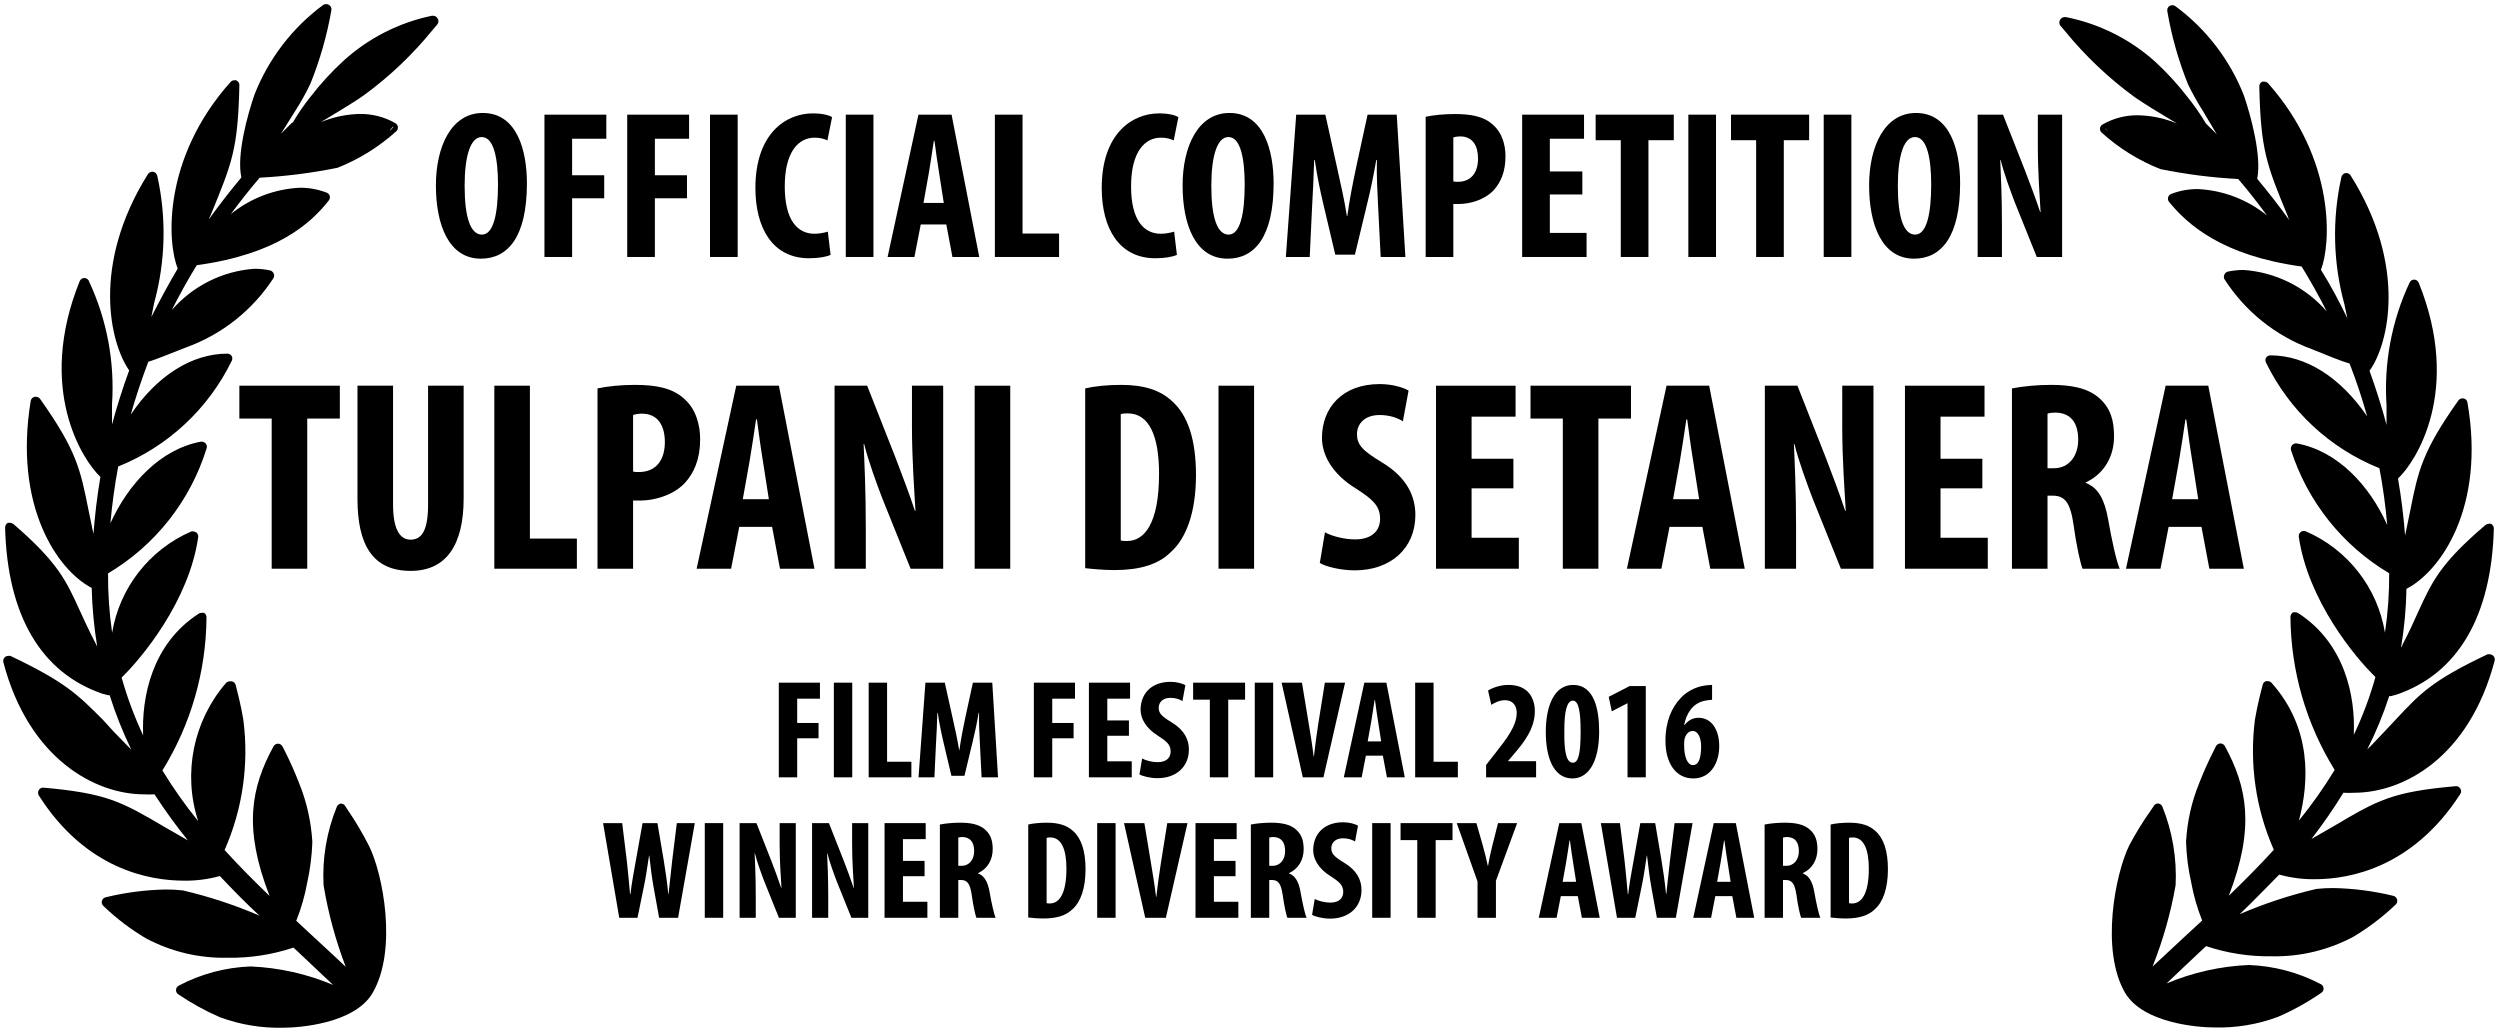 <?xml version="1.0" encoding="UTF-8" standalone="no"?><!DOCTYPE svg PUBLIC "-//W3C//DTD SVG 1.1//EN" "http://www.w3.org/Graphics/SVG/1.1/DTD/svg11.dtd"><svg width="100%" height="100%" viewBox="0 0 534 221" version="1.1" xmlns="http://www.w3.org/2000/svg" xmlns:xlink="http://www.w3.org/1999/xlink" xml:space="preserve" xmlns:serif="http://www.serif.com/" style="fill-rule:evenodd;clip-rule:evenodd;stroke-linejoin:round;stroke-miterlimit:2;"><rect id="le-ali-valate-official-competition-tulpan0-di-seta-nera-film-festival-2016-winner-diversity-award" x="0" y="0.03" width="533.579" height="220.346" style="fill:none;"/><g><path d="M78.786,180.611c-1.34,-2.63 -2.845,-5.173 -4.511,-7.612l-0.564,-0.874c-0.198,-0.305 -0.539,-0.488 -0.902,-0.479c-0.401,0.05 -0.739,0.324 -0.874,0.704c-2.163,5.306 -3.127,11.027 -2.82,16.747c0.99,5.951 2.577,11.79 4.737,17.423c-2.284,-2.171 -4.567,-4.285 -6.964,-6.484l-3.608,-3.355c1.048,-2.631 1.832,-5.363 2.34,-8.148c0.631,-2.856 0.998,-5.763 1.099,-8.683c-0.248,-4.308 -1.201,-8.545 -2.819,-12.546c-0.956,-2.47 -2.039,-4.889 -3.242,-7.246l-0.31,-0.592c-0.178,-0.369 -0.55,-0.609 -0.959,-0.62c-0.395,0.006 -0.761,0.22 -0.959,0.564c-4.764,8.74 -6.54,17.367 -0.845,31.971c-3.158,-3.045 -6.4,-6.287 -9.614,-9.812c3.854,-8.734 5.238,-18.359 4.003,-27.826c-0.535,-3.242 -1.24,-5.864 -1.635,-7.443c-0.104,-0.377 -0.406,-0.671 -0.789,-0.761l-0.451,0c-0.308,-0.011 -0.606,0.113 -0.818,0.339c-7.006,8.111 -9.267,19.326 -5.949,29.517c-2.785,-3.434 -5.339,-7.051 -7.64,-10.826c6.081,-9.828 9.34,-21.144 9.417,-32.703c0.016,-0.395 -0.192,-0.767 -0.536,-0.959c-0.178,-0.039 -0.358,-0.039 -0.536,0c-0.208,0 -0.414,0.057 -0.592,0.169c-9.98,6.457 -12.207,17.762 -11.869,25.994c-1.872,-3.981 -3.408,-8.111 -4.595,-12.348c4.313,-4.173 14.406,-16.352 16.351,-29.969c0.071,-0.386 -0.084,-0.778 -0.394,-1.015c-0.198,-0.144 -0.434,-0.223 -0.677,-0.226c-0.13,-0.028 -0.265,-0.028 -0.395,0c-8.942,3.871 -15.325,12.039 -16.915,21.652c-0.606,-4.2 -0.9,-8.441 -0.874,-12.686c10.084,-5.991 17.595,-15.52 21.06,-26.727c0.115,-0.364 0.028,-0.761 -0.226,-1.043c-0.208,-0.231 -0.504,-0.367 -0.817,-0.367l-0.198,0c-8.683,1.607 -15.534,9.078 -19.312,17.423c0.367,-4.172 0.931,-8.204 1.664,-12.122c10.594,-4.255 19.238,-12.295 24.245,-22.555c0.17,-0.327 0.17,-0.716 0,-1.043c-0.203,-0.301 -0.538,-0.49 -0.902,-0.507c-7.668,0 -15.111,4.764 -20.665,13.025c1.071,-3.778 2.312,-7.499 3.75,-11.277c1.804,-0.564 4.651,-1.748 7.414,-2.819l0.733,-0.282c7.646,-2.78 14.178,-7.979 18.607,-14.802c0.17,-0.315 0.17,-0.699 0,-1.014c-0.146,-0.322 -0.442,-0.553 -0.789,-0.621c-1.085,-0.225 -2.191,-0.338 -3.299,-0.338c-6.816,0.482 -13.171,3.659 -17.648,8.824c1.635,-3.27 3.411,-6.456 5.328,-9.585c17.17,-2.34 24.415,-8.994 28.193,-13.815c0.223,-0.265 0.304,-0.62 0.225,-0.958c-0.087,-0.344 -0.341,-0.62 -0.676,-0.733c-1.799,-0.691 -3.71,-1.046 -5.639,-1.043c-5.418,0.245 -10.617,2.221 -14.829,5.638c1.973,-2.65 4.003,-5.272 6.174,-7.781c5.58,-0.299 11.131,-1.004 16.606,-2.114c4.637,-1.836 8.906,-4.491 12.602,-7.838c0.228,-0.242 0.341,-0.572 0.31,-0.902c-0.054,-0.33 -0.248,-0.618 -0.536,-0.789c-2.289,-1.311 -4.888,-1.994 -7.527,-1.974c-2.622,0.048 -5.216,0.541 -7.669,1.466l-0.761,0.282l1.128,-0.648c2.819,-1.72 6.146,-3.694 8.035,-5.047c5.537,-4.032 10.524,-8.771 14.829,-14.096l0.959,-1.128c0.276,-0.378 0.276,-0.891 0,-1.269c-0.195,-0.327 -0.55,-0.53 -0.931,-0.535l-0.253,0c-7.057,1.46 -13.592,4.79 -18.918,9.642c-2.523,2.317 -4.84,4.846 -6.935,7.555c-1.432,1.782 -2.732,3.668 -3.891,5.639l-0.141,0c-0.31,0.31 -0.704,0.676 -1.127,1.127l-1.213,1.213l0.17,-0.282c1.015,-1.607 2.029,-3.214 2.96,-4.737c1.161,-1.81 2.207,-3.693 3.129,-5.638c2.047,-5.061 3.55,-10.324 4.483,-15.703c0.087,-0.446 -0.119,-0.897 -0.508,-1.128c-0.377,-0.24 -0.862,-0.24 -1.24,0c-6.583,4.869 -11.663,11.494 -14.66,19.115c-1.551,4.454 -3.863,12.996 -2.82,17.733c-2.481,2.988 -4.764,5.92 -6.907,8.909c0,-0.254 0.226,-0.508 0.31,-0.762c4.624,-11.277 5.864,-14.096 6.175,-27.854c0.008,-0.46 -0.277,-0.877 -0.705,-1.043c-0.13,-0.028 -0.265,-0.028 -0.395,0c-0.304,0 -0.592,0.135 -0.789,0.366c-14.604,16.352 -13.533,34.424 -11.277,39.837c-1.974,3.326 -3.835,6.822 -5.639,10.346c0.197,-1.043 0.423,-2.03 0.592,-2.96c2.439,-8.866 2.67,-18.198 0.677,-27.178c-0.091,-0.439 -0.434,-0.783 -0.874,-0.874l-0.198,0c-0.375,0.003 -0.724,0.195 -0.93,0.508c-12.123,19.368 -8.091,36.086 -4.003,41.922c-1.41,3.835 -2.622,7.697 -3.665,11.559l0,-4.313c0.606,-9.002 -1.072,-18.012 -4.878,-26.191c-0.124,-0.457 -0.541,-0.781 -1.015,-0.79c-0.445,-0.008 -0.851,0.263 -1.015,0.677c-9.275,23.005 0.621,38.229 4.427,41.81c-0.705,4.116 -1.184,8.232 -1.495,12.32l0,-0.226c-0.169,-0.676 -0.281,-1.325 -0.422,-2.001c-0.254,-1.184 -0.48,-2.256 -0.677,-3.271c-1.692,-8.457 -2.537,-12.545 -10.29,-23.484c-0.212,-0.299 -0.564,-0.471 -0.931,-0.451l-0.253,0c-0.421,0.104 -0.742,0.448 -0.818,0.874c-3.693,22.498 5.723,36.171 13.025,39.949c0.104,4.203 0.499,8.396 1.184,12.546l-0.31,-0.621c-1.466,-2.819 -2.481,-5.046 -3.411,-7.076c-2.904,-6.4 -4.68,-10.29 -14.181,-18.494c-0.203,-0.153 -0.451,-0.243 -0.705,-0.254c-0.158,-0.026 -0.322,-0.026 -0.479,0c-0.375,0.194 -0.607,0.592 -0.592,1.015c0.479,18.776 7.696,31.012 20.806,35.494l1.184,0.31l0.338,0c1.258,3.978 2.802,7.861 4.624,11.616l-0.818,-0.818c-2.199,-2.199 -3.89,-4.003 -5.328,-5.638c-5.188,-5.16 -7.753,-7.894 -19.679,-13.561c-0.149,-0.028 -0.301,-0.028 -0.451,0c-0.256,-0.003 -0.507,0.087 -0.705,0.254c-0.315,0.282 -0.445,0.719 -0.338,1.128c5.469,20.749 19.735,28.192 30.025,28.192c0.75,0.045 1.506,0.045 2.256,0c2.207,3.4 4.587,6.685 7.132,9.839l-4.905,-2.819c-9.247,-5.441 -12.377,-7.245 -26.022,-8.458c-0.381,0.006 -0.736,0.209 -0.93,0.536c-0.195,0.35 -0.195,0.778 0,1.128c10.064,15.844 23.682,18.212 31.012,18.212c2.591,0.04 5.173,-0.293 7.668,-0.987c2.819,2.989 5.639,5.864 8.458,8.458c-5.281,-2.272 -10.753,-4.076 -16.352,-5.385c-1.226,-0.138 -2.458,-0.205 -3.693,-0.197c-4.314,0.082 -8.607,0.64 -12.8,1.663c-0.397,0.091 -0.713,0.395 -0.817,0.79c-0.085,0.392 0.042,0.801 0.338,1.071c2.749,2.645 5.797,4.962 9.078,6.907c5.357,2.853 11.356,4.28 17.423,4.145c4.787,0.084 9.555,-0.652 14.097,-2.171l1.466,1.381l6.991,6.597c-5.59,-2.359 -11.559,-3.696 -17.62,-3.947c-5.334,0.192 -10.555,1.582 -15.281,4.06c-0.363,0.161 -0.611,0.508 -0.648,0.902c-0.039,0.392 0.147,0.776 0.479,0.987c2.794,1.895 5.757,3.527 8.853,4.877c4.389,1.63 9.05,2.397 13.73,2.256c2.988,0 14.998,-0.79 18.889,-7.358c5.413,-9.191 2.255,-25.543 -0.761,-31.548Zm4.482,-152.804c0.198,-0.226 0.451,-0.48 0.62,-0.705l0.141,0c-0.197,0.338 -0.535,0.564 -0.761,0.789l0,-0.084Z"/><path d="M453.945,212.102c3.919,6.569 15.901,7.358 18.889,7.358c4.68,0.147 9.343,-0.62 13.73,-2.255c3.245,-1.401 6.341,-3.121 9.247,-5.131c0.339,-0.209 0.536,-0.589 0.508,-0.987c-0.037,-0.395 -0.285,-0.741 -0.649,-0.902c-4.736,-2.475 -9.966,-3.862 -15.308,-4.06c-6.053,0.251 -12.013,1.588 -17.592,3.947c2.34,-2.255 4.764,-4.511 6.963,-6.597l1.494,-1.381c4.494,1.508 9.214,2.244 13.956,2.171c6.075,0.132 12.083,-1.294 17.451,-4.145c3.276,-1.951 6.324,-4.268 9.078,-6.907c0.302,-0.268 0.423,-0.685 0.31,-1.071c-0.104,-0.395 -0.42,-0.699 -0.817,-0.79c-4.193,-1.023 -8.486,-1.581 -12.8,-1.663c-1.224,-0.009 -2.447,0.059 -3.665,0.197c-5.599,1.308 -11.071,3.113 -16.352,5.385c2.82,-2.65 5.639,-5.638 8.458,-8.458c2.495,0.697 5.078,1.027 7.668,0.987c7.218,0 20.807,-2.368 31.012,-18.212c0.229,-0.342 0.229,-0.787 0,-1.128c-0.183,-0.327 -0.527,-0.533 -0.902,-0.536c-13.617,1.184 -16.746,2.989 -25.993,8.458l-4.906,2.819c2.45,-3.163 4.728,-6.459 6.823,-9.867c0.761,0.045 1.522,0.045 2.283,0c10.403,0 24.528,-7.358 30.025,-28.193c0.116,-0.414 -0.028,-0.86 -0.366,-1.128c-0.189,-0.16 -0.429,-0.25 -0.677,-0.253c-0.158,-0.028 -0.321,-0.028 -0.479,0c-11.925,5.638 -14.463,8.458 -19.509,13.842c-1.466,1.551 -3.13,3.355 -5.329,5.639l-0.845,0.817c1.852,-3.659 3.417,-7.459 4.68,-11.361l0.338,0l1.184,-0.31c13.138,-4.455 20.327,-16.719 20.834,-35.495c0.003,-0.428 -0.237,-0.823 -0.62,-1.015c-0.149,-0.025 -0.302,-0.025 -0.451,0c-0.254,0.011 -0.502,0.102 -0.705,0.254c-9.642,8.204 -11.418,12.095 -14.35,18.494c-0.902,2.03 -1.945,4.314 -3.383,7.077c0,0.225 -0.226,0.423 -0.31,0.62c0.688,-4.147 1.074,-8.342 1.156,-12.546c7.33,-3.778 16.915,-17.451 13.025,-39.808c-0.062,-0.434 -0.389,-0.784 -0.818,-0.874l-0.225,0c-0.356,0 -0.691,0.167 -0.903,0.451c-7.752,10.939 -8.598,15.14 -10.262,23.485c-0.225,1.015 -0.451,2.086 -0.676,3.27l-0.423,2.002l0,0.225c-0.31,-4.088 -0.818,-8.204 -1.523,-12.32c3.835,-3.58 13.702,-18.804 4.427,-41.81c-0.161,-0.403 -0.553,-0.673 -0.987,-0.676c-0.434,0.003 -0.826,0.273 -0.987,0.676c-3.814,8.176 -5.503,17.187 -4.905,26.191l0,4.173c-1.015,-3.862 -2.256,-7.725 -3.637,-11.559c4.088,-5.639 8.119,-22.385 -4.032,-41.725c-0.194,-0.313 -0.535,-0.505 -0.902,-0.508l-0.225,0c-0.429,0.102 -0.759,0.443 -0.846,0.874c-2.005,8.977 -1.782,18.309 0.648,27.178c0.198,0.93 0.395,1.917 0.62,2.96c-1.691,-3.524 -3.552,-7.02 -5.638,-10.346c2.143,-5.413 3.214,-23.485 -11.277,-39.837c-0.209,-0.231 -0.505,-0.366 -0.818,-0.366l-0.394,0c-0.423,0.166 -0.697,0.589 -0.677,1.043c0.31,13.617 1.522,16.634 6.146,27.854c0,0.254 0.226,0.508 0.31,0.761c-2.143,-2.988 -4.426,-5.92 -6.907,-8.908c0.987,-4.737 -1.297,-13.279 -2.819,-17.734c-2.978,-7.623 -8.049,-14.251 -14.632,-19.114c-0.192,-0.152 -0.432,-0.231 -0.677,-0.226c-0.197,-0.011 -0.395,0.04 -0.564,0.141c-0.389,0.231 -0.595,0.682 -0.507,1.128c0.913,5.379 2.407,10.645 4.454,15.703c0.945,1.937 1.999,3.82 3.158,5.639l2.819,4.736l0.197,0.282l-1.212,-1.212l-1.156,-1.128c-1.17,-1.971 -2.478,-3.854 -3.919,-5.638c-2.083,-2.71 -4.395,-5.239 -6.907,-7.556c-5.393,-4.849 -11.999,-8.151 -19.114,-9.557l-0.254,0c-0.381,0.011 -0.73,0.211 -0.931,0.535c-0.267,0.381 -0.267,0.888 0,1.269l0.959,1.128c4.322,5.311 9.304,10.05 14.829,14.096c1.917,1.353 5.16,3.327 8.035,5.046l1.128,0.649l-0.761,-0.282c-2.453,-0.93 -5.047,-1.427 -7.669,-1.466c-2.63,-0.02 -5.218,0.662 -7.499,1.973c-0.335,0.189 -0.541,0.547 -0.541,0.931c0,0.287 0.113,0.561 0.316,0.761c3.693,3.352 7.961,6.008 12.602,7.838c5.475,1.11 11.026,1.818 16.605,2.114c2.171,2.509 4.201,5.131 6.146,7.781c-4.212,-3.417 -9.411,-5.393 -14.829,-5.638c-1.929,0 -3.84,0.352 -5.639,1.043c-0.321,0.127 -0.564,0.397 -0.648,0.733c-0.088,0.332 -0.014,0.688 0.197,0.958c3.947,4.821 11.277,11.475 28.334,13.815c1.917,3.129 3.693,6.315 5.356,9.585c-4.508,-5.19 -10.902,-8.379 -17.761,-8.852c-1.108,-0.003 -2.213,0.11 -3.299,0.338c-0.352,0.059 -0.648,0.293 -0.789,0.62c-0.169,0.316 -0.169,0.699 0,1.015c4.398,6.865 10.925,12.106 18.579,14.914l0.705,0.282c2.819,1.128 5.638,2.312 7.443,2.819c1.438,3.694 2.678,7.415 3.749,11.277c-5.638,-8.26 -12.996,-13.025 -20.693,-13.025c-0.364,0.017 -0.699,0.206 -0.902,0.508c-0.181,0.324 -0.181,0.719 0,1.043c4.99,10.262 13.628,18.305 24.217,22.554c0.764,4.009 1.32,8.055 1.664,12.123c-3.778,-8.458 -10.601,-15.816 -19.312,-17.423l-0.198,0c-0.304,0 -0.592,0.135 -0.789,0.366c-0.251,0.285 -0.347,0.674 -0.254,1.044c3.544,11.04 11.009,20.408 20.976,26.331c0.028,4.246 -0.274,8.489 -0.903,12.687c-1.587,-9.616 -7.97,-17.787 -16.915,-21.652c-0.127,-0.051 -0.265,-0.076 -0.403,-0.076c-0.604,0 -1.1,0.496 -1.1,1.1c0,0.045 0.003,0.087 0.009,0.132c1.973,13.617 12.038,25.796 16.379,29.969c-1.184,4.24 -2.731,8.373 -4.623,12.348c0.366,-8.232 -1.889,-19.537 -11.869,-25.993c-0.167,-0.11 -0.364,-0.17 -0.564,-0.17c-0.175,-0.042 -0.361,-0.042 -0.536,0c-0.344,0.198 -0.558,0.564 -0.564,0.959c0.085,11.562 3.355,22.878 9.445,32.704c-2.301,3.775 -4.855,7.392 -7.64,10.826c2.199,-8.205 2.819,-19.735 -5.864,-29.462c-0.215,-0.22 -0.511,-0.341 -0.818,-0.338l-0.254,0c-0.392,0.07 -0.704,0.372 -0.789,0.761c-0.423,1.579 -1.1,4.201 -1.663,7.443c-1.216,9.47 0.177,19.092 4.031,27.826c-3.214,3.524 -6.456,6.766 -9.614,9.811c5.639,-14.604 3.891,-23.231 -0.845,-31.97c-0.198,-0.344 -0.564,-0.559 -0.959,-0.564c-0.403,0.028 -0.767,0.262 -0.958,0.62l-0.282,0.592c-1.215,2.357 -2.307,4.776 -3.271,7.246c-1.632,3.994 -2.585,8.235 -2.819,12.545c0.087,2.924 0.454,5.831 1.1,8.684c0.507,2.785 1.291,5.517 2.34,8.147l-3.637,3.355l-6.964,6.485c2.239,-5.614 3.891,-11.444 4.934,-17.395c0.279,-5.721 -0.682,-11.432 -2.819,-16.747c-0.144,-0.383 -0.494,-0.657 -0.903,-0.705c-0.363,-0.008 -0.704,0.175 -0.902,0.48l-0.592,0.874c-1.734,2.441 -3.304,4.995 -4.708,7.64c-2.932,6.005 -6.202,22.357 -0.846,31.491Zm-4.398,-184.859l0.649,0.705c-0.141,-0.282 -0.451,-0.508 -0.649,-0.705Z"/></g><g transform="matrix(1,0,0,1,-58.293,-13.948)"><g transform="matrix(30,0,0,30,222.903,179.985)"><path d="M0.058,0l0.131,0l0,-0.278l0.152,0l0,-0.109l-0.152,0l0,-0.173l0.162,0l0,-0.114l-0.293,0l0,0.674Z" style="fill-rule:nonzero;"/></g><g transform="matrix(30,0,0,30,234.663,179.985)"><rect x="0.058" y="-0.674" width="0.131" height="0.674" style="fill-rule:nonzero;"/></g><g transform="matrix(30,0,0,30,242.103,179.985)"><path d="M0.058,0l0.304,0l0,-0.111l-0.173,0l0,-0.563l-0.131,0l0,0.674Z" style="fill-rule:nonzero;"/></g><g transform="matrix(30,0,0,30,253.503,179.985)"><path d="M0.482,0l0.117,0l-0.041,-0.674l-0.138,0l-0.053,0.244c-0.018,0.085 -0.033,0.161 -0.043,0.236l-0.002,0c-0.012,-0.076 -0.029,-0.151 -0.048,-0.236l-0.054,-0.244l-0.138,0l-0.049,0.674l0.113,0l0.011,-0.234c0.004,-0.067 0.008,-0.152 0.01,-0.225l0.003,0c0.01,0.073 0.028,0.157 0.041,0.211l0.056,0.237l0.093,0l0.058,-0.241c0.013,-0.052 0.031,-0.135 0.043,-0.207l0.003,0c-0.002,0.072 0.003,0.159 0.006,0.223l0.012,0.236Z" style="fill-rule:nonzero;"/></g><g transform="matrix(30,0,0,30,277.383,179.985)"><path d="M0.058,0l0.131,0l0,-0.278l0.152,0l0,-0.109l-0.152,0l0,-0.173l0.162,0l0,-0.114l-0.293,0l0,0.674Z" style="fill-rule:nonzero;"/></g><g transform="matrix(30,0,0,30,289.143,179.985)"><path d="M0.343,-0.405l-0.154,0l0,-0.155l0.162,0l0,-0.114l-0.293,0l0,0.674l0.305,0l0,-0.114l-0.174,0l0,-0.182l0.154,0l0,-0.109Z" style="fill-rule:nonzero;"/></g><g transform="matrix(30,0,0,30,300.963,179.985)"><path d="M0.024,-0.021c0.022,0.013 0.075,0.027 0.129,0.027c0.132,0 0.223,-0.081 0.223,-0.204c0,-0.071 -0.033,-0.139 -0.122,-0.193c-0.073,-0.044 -0.093,-0.065 -0.093,-0.105c0,-0.036 0.027,-0.07 0.083,-0.07c0.038,0 0.067,0.011 0.086,0.023l0.021,-0.113c-0.02,-0.012 -0.062,-0.024 -0.106,-0.024c-0.141,0 -0.213,0.09 -0.213,0.198c0,0.061 0.035,0.132 0.127,0.188c0.057,0.037 0.087,0.061 0.087,0.11c0,0.044 -0.03,0.076 -0.092,0.076c-0.038,0 -0.084,-0.011 -0.111,-0.026l-0.019,0.113Z" style="fill-rule:nonzero;"/></g><g transform="matrix(30,0,0,30,312.783,179.985)"><path d="M0.131,0l0.131,0l0,-0.553l0.12,0l0,-0.121l-0.37,0l0,0.121l0.119,0l0,0.553Z" style="fill-rule:nonzero;"/></g><g transform="matrix(30,0,0,30,324.573,179.985)"><rect x="0.058" y="-0.674" width="0.131" height="0.674" style="fill-rule:nonzero;"/></g><g transform="matrix(30,0,0,30,332.013,179.985)"><path d="M0.299,0l0.154,-0.674l-0.144,0l-0.046,0.288c-0.012,0.076 -0.023,0.157 -0.032,0.237l-0.002,0c-0.009,-0.079 -0.023,-0.162 -0.035,-0.234l-0.048,-0.291l-0.145,0l0.151,0.674l0.147,0Z" style="fill-rule:nonzero;"/></g><g transform="matrix(30,0,0,30,345.093,179.985)"><path d="M0.286,-0.154l0.029,0.154l0.127,0l-0.131,-0.674l-0.157,0l-0.146,0.674l0.127,0l0.03,-0.154l0.121,0Zm-0.108,-0.102l0.025,-0.14c0.007,-0.039 0.017,-0.109 0.024,-0.154l0.003,0c0.006,0.045 0.015,0.112 0.022,0.153l0.022,0.141l-0.096,0Z" style="fill-rule:nonzero;"/></g><g transform="matrix(30,0,0,30,358.833,179.985)"><path d="M0.058,0l0.304,0l0,-0.111l-0.173,0l0,-0.563l-0.131,0l0,0.674Z" style="fill-rule:nonzero;"/></g><g transform="matrix(30,0,0,30,375.003,179.985)"><path d="M0.38,0l0,-0.115l-0.199,0l0,-0.002l0.039,-0.046c0.075,-0.087 0.151,-0.185 0.151,-0.307c0,-0.093 -0.046,-0.188 -0.188,-0.188c-0.059,0 -0.115,0.021 -0.145,0.04l0.023,0.102c0.024,-0.015 0.057,-0.033 0.098,-0.033c0.054,0 0.083,0.037 0.083,0.089c0,0.093 -0.069,0.182 -0.153,0.289l-0.065,0.083l0,0.088l0.356,0Z" style="fill-rule:nonzero;"/></g><g transform="matrix(30,0,0,30,387.783,179.985)"><path d="M0.218,-0.658c-0.135,0 -0.195,0.149 -0.195,0.336c0,0.167 0.048,0.33 0.19,0.33c0.105,0 0.19,-0.103 0.19,-0.336c0,-0.155 -0.035,-0.33 -0.185,-0.33Zm-0.002,0.112c0.042,0 0.055,0.082 0.055,0.221c0,0.149 -0.014,0.221 -0.055,0.221c-0.044,0 -0.063,-0.069 -0.061,-0.221c-0.001,-0.151 0.02,-0.221 0.061,-0.221Z" style="fill-rule:nonzero;"/></g><g transform="matrix(30,0,0,30,400.563,179.985)"><path d="M0.179,0l0.13,0l0,-0.65l-0.115,0l-0.149,0.077l0.022,0.103l0.11,-0.057l0.002,0l0,0.527Z" style="fill-rule:nonzero;"/></g><g transform="matrix(30,0,0,30,413.343,179.985)"><path d="M0.355,-0.658c-0.014,0.001 -0.035,0.001 -0.066,0.007c-0.054,0.01 -0.117,0.041 -0.159,0.088c-0.06,0.064 -0.107,0.161 -0.107,0.303c0,0.161 0.075,0.268 0.198,0.268c0.127,0 0.185,-0.116 0.185,-0.23c0,-0.123 -0.059,-0.202 -0.147,-0.202c-0.043,0 -0.077,0.021 -0.1,0.052l-0.003,0c0.016,-0.082 0.059,-0.154 0.145,-0.173c0.02,-0.004 0.038,-0.006 0.054,-0.007l0,-0.106Zm-0.136,0.571c-0.039,0 -0.063,-0.057 -0.063,-0.142c0,-0.03 0.003,-0.05 0.007,-0.057c0.012,-0.03 0.032,-0.044 0.053,-0.044c0.042,0 0.06,0.052 0.061,0.107c0,0.078 -0.014,0.136 -0.058,0.136Z" style="fill-rule:nonzero;"/></g><g transform="matrix(30,0,0,30,186.723,209.985)"><path d="M0.258,0l0.045,-0.22c0.014,-0.066 0.025,-0.141 0.037,-0.222l0.002,0c0.009,0.082 0.019,0.159 0.03,0.221l0.04,0.221l0.135,0l0.119,-0.674l-0.128,0l-0.033,0.267c-0.009,0.078 -0.017,0.15 -0.026,0.238l-0.002,0c-0.008,-0.088 -0.02,-0.163 -0.032,-0.239l-0.045,-0.266l-0.106,0l-0.048,0.268c-0.014,0.081 -0.029,0.154 -0.038,0.237l-0.003,0c-0.008,-0.082 -0.014,-0.159 -0.023,-0.236l-0.033,-0.269l-0.136,0l0.115,0.674l0.13,0Z" style="fill-rule:nonzero;"/></g><g transform="matrix(30,0,0,30,207.093,209.985)"><rect x="0.058" y="-0.674" width="0.131" height="0.674" style="fill-rule:nonzero;"/></g><g transform="matrix(30,0,0,30,214.533,209.985)"><path d="M0.173,0l0,-0.152c0,-0.135 -0.005,-0.239 -0.008,-0.307l0.002,0c0.015,0.061 0.046,0.146 0.068,0.203l0.103,0.256l0.12,0l0,-0.674l-0.115,0l0,0.149c0,0.124 0.009,0.241 0.013,0.312l-0.002,0c-0.019,-0.058 -0.052,-0.145 -0.072,-0.197l-0.104,-0.264l-0.12,0l0,0.674l0.115,0Z" style="fill-rule:nonzero;"/></g><g transform="matrix(30,0,0,30,230.013,209.985)"><path d="M0.173,0l0,-0.152c0,-0.135 -0.005,-0.239 -0.008,-0.307l0.002,0c0.015,0.061 0.046,0.146 0.068,0.203l0.103,0.256l0.12,0l0,-0.674l-0.115,0l0,0.149c0,0.124 0.009,0.241 0.013,0.312l-0.002,0c-0.019,-0.058 -0.052,-0.145 -0.072,-0.197l-0.104,-0.264l-0.12,0l0,0.674l0.115,0Z" style="fill-rule:nonzero;"/></g><g transform="matrix(30,0,0,30,245.493,209.985)"><path d="M0.343,-0.405l-0.154,0l0,-0.155l0.162,0l0,-0.114l-0.293,0l0,0.674l0.305,0l0,-0.114l-0.174,0l0,-0.182l0.154,0l0,-0.109Z" style="fill-rule:nonzero;"/></g><g transform="matrix(30,0,0,30,257.313,209.985)"><path d="M0.058,0l0.131,0l0,-0.269l0.019,0c0.044,0 0.065,0.024 0.077,0.108c0.01,0.074 0.025,0.142 0.033,0.161l0.137,0c-0.012,-0.025 -0.03,-0.108 -0.043,-0.183c-0.013,-0.072 -0.036,-0.115 -0.082,-0.133l0,-0.002c0.069,-0.032 0.104,-0.097 0.104,-0.169c0,-0.058 -0.012,-0.103 -0.053,-0.14c-0.044,-0.04 -0.108,-0.05 -0.18,-0.05c-0.05,0 -0.102,0.005 -0.143,0.013l0,0.664Zm0.131,-0.571c0.007,-0.003 0.02,-0.004 0.031,-0.004c0.059,0.002 0.082,0.043 0.082,0.1c0,0.059 -0.033,0.105 -0.09,0.105l-0.023,0l0,-0.201Z" style="fill-rule:nonzero;"/></g><g transform="matrix(30,0,0,30,276.183,209.985)"><path d="M0.058,-0.002c0.026,0.003 0.067,0.007 0.108,0.007c0.094,0 0.161,-0.021 0.206,-0.065c0.059,-0.052 0.094,-0.149 0.094,-0.285c0,-0.131 -0.03,-0.22 -0.088,-0.272c-0.043,-0.04 -0.102,-0.06 -0.187,-0.06c-0.052,0 -0.1,0.005 -0.133,0.013l0,0.662Zm0.131,-0.567c0.008,-0.003 0.017,-0.003 0.026,-0.003c0.079,0 0.115,0.084 0.115,0.222c0,0.186 -0.055,0.248 -0.118,0.248c-0.007,0 -0.017,0 -0.023,-0.002l0,-0.465Z" style="fill-rule:nonzero;"/></g><g transform="matrix(30,0,0,30,290.913,209.985)"><rect x="0.058" y="-0.674" width="0.131" height="0.674" style="fill-rule:nonzero;"/></g><g transform="matrix(30,0,0,30,298.353,209.985)"><path d="M0.299,0l0.154,-0.674l-0.144,0l-0.046,0.288c-0.012,0.076 -0.023,0.157 -0.032,0.237l-0.002,0c-0.009,-0.079 -0.023,-0.162 -0.035,-0.234l-0.048,-0.291l-0.145,0l0.151,0.674l0.147,0Z" style="fill-rule:nonzero;"/></g><g transform="matrix(30,0,0,30,311.913,209.985)"><path d="M0.343,-0.405l-0.154,0l0,-0.155l0.162,0l0,-0.114l-0.293,0l0,0.674l0.305,0l0,-0.114l-0.174,0l0,-0.182l0.154,0l0,-0.109Z" style="fill-rule:nonzero;"/></g><g transform="matrix(30,0,0,30,323.733,209.985)"><path d="M0.058,0l0.131,0l0,-0.269l0.019,0c0.044,0 0.065,0.024 0.077,0.108c0.01,0.074 0.025,0.142 0.033,0.161l0.137,0c-0.012,-0.025 -0.03,-0.108 -0.043,-0.183c-0.013,-0.072 -0.036,-0.115 -0.082,-0.133l0,-0.002c0.069,-0.032 0.104,-0.097 0.104,-0.169c0,-0.058 -0.012,-0.103 -0.053,-0.14c-0.044,-0.04 -0.108,-0.05 -0.18,-0.05c-0.05,0 -0.102,0.005 -0.143,0.013l0,0.664Zm0.131,-0.571c0.007,-0.003 0.02,-0.004 0.031,-0.004c0.059,0.002 0.082,0.043 0.082,0.1c0,0.059 -0.033,0.105 -0.09,0.105l-0.023,0l0,-0.201Z" style="fill-rule:nonzero;"/></g><g transform="matrix(30,0,0,30,337.833,209.985)"><path d="M0.024,-0.021c0.022,0.013 0.075,0.027 0.129,0.027c0.132,0 0.223,-0.081 0.223,-0.204c0,-0.071 -0.033,-0.139 -0.122,-0.193c-0.073,-0.044 -0.093,-0.065 -0.093,-0.105c0,-0.036 0.027,-0.07 0.083,-0.07c0.038,0 0.067,0.011 0.086,0.023l0.021,-0.113c-0.02,-0.012 -0.062,-0.024 -0.106,-0.024c-0.141,0 -0.213,0.09 -0.213,0.198c0,0.061 0.035,0.132 0.127,0.188c0.057,0.037 0.087,0.061 0.087,0.11c0,0.044 -0.03,0.076 -0.092,0.076c-0.038,0 -0.084,-0.011 -0.111,-0.026l-0.019,0.113Z" style="fill-rule:nonzero;"/></g><g transform="matrix(30,0,0,30,349.653,209.985)"><rect x="0.058" y="-0.674" width="0.131" height="0.674" style="fill-rule:nonzero;"/></g><g transform="matrix(30,0,0,30,357.093,209.985)"><path d="M0.131,0l0.131,0l0,-0.553l0.12,0l0,-0.121l-0.37,0l0,0.121l0.119,0l0,0.553Z" style="fill-rule:nonzero;"/></g><g transform="matrix(30,0,0,30,369.903,209.985)"><path d="M0.264,0l0,-0.263l0.151,-0.411l-0.136,0l-0.04,0.158c-0.012,0.048 -0.023,0.097 -0.031,0.146l-0.002,0c-0.01,-0.05 -0.023,-0.1 -0.035,-0.143l-0.046,-0.161l-0.14,0l0.148,0.416l0,0.258l0.131,0Z" style="fill-rule:nonzero;"/></g><g transform="matrix(30,0,0,30,386.733,209.985)"><path d="M0.286,-0.154l0.029,0.154l0.127,0l-0.131,-0.674l-0.157,0l-0.146,0.674l0.127,0l0.03,-0.154l0.121,0Zm-0.108,-0.102l0.025,-0.14c0.007,-0.039 0.017,-0.109 0.024,-0.154l0.003,0c0.006,0.045 0.015,0.112 0.022,0.153l0.022,0.141l-0.096,0Z" style="fill-rule:nonzero;"/></g><g transform="matrix(30,0,0,30,399.843,209.985)"><path d="M0.258,0l0.045,-0.22c0.014,-0.066 0.025,-0.141 0.037,-0.222l0.002,0c0.009,0.082 0.019,0.159 0.03,0.221l0.04,0.221l0.135,0l0.119,-0.674l-0.128,0l-0.033,0.267c-0.009,0.078 -0.017,0.15 -0.026,0.238l-0.002,0c-0.008,-0.088 -0.02,-0.163 -0.032,-0.239l-0.045,-0.266l-0.106,0l-0.048,0.268c-0.014,0.081 -0.029,0.154 -0.038,0.237l-0.003,0c-0.008,-0.082 -0.014,-0.159 -0.023,-0.236l-0.033,-0.269l-0.136,0l0.115,0.674l0.13,0Z" style="fill-rule:nonzero;"/></g><g transform="matrix(30,0,0,30,419.733,209.985)"><path d="M0.286,-0.154l0.029,0.154l0.127,0l-0.131,-0.674l-0.157,0l-0.146,0.674l0.127,0l0.03,-0.154l0.121,0Zm-0.108,-0.102l0.025,-0.14c0.007,-0.039 0.017,-0.109 0.024,-0.154l0.003,0c0.006,0.045 0.015,0.112 0.022,0.153l0.022,0.141l-0.096,0Z" style="fill-rule:nonzero;"/></g><g transform="matrix(30,0,0,30,433.473,209.985)"><path d="M0.058,0l0.131,0l0,-0.269l0.019,0c0.044,0 0.065,0.024 0.077,0.108c0.01,0.074 0.025,0.142 0.033,0.161l0.137,0c-0.012,-0.025 -0.03,-0.108 -0.043,-0.183c-0.013,-0.072 -0.036,-0.115 -0.082,-0.133l0,-0.002c0.069,-0.032 0.104,-0.097 0.104,-0.169c0,-0.058 -0.012,-0.103 -0.053,-0.14c-0.044,-0.04 -0.108,-0.05 -0.18,-0.05c-0.05,0 -0.102,0.005 -0.143,0.013l0,0.664Zm0.131,-0.571c0.007,-0.003 0.02,-0.004 0.031,-0.004c0.059,0.002 0.082,0.043 0.082,0.1c0,0.059 -0.033,0.105 -0.09,0.105l-0.023,0l0,-0.201Z" style="fill-rule:nonzero;"/></g><g transform="matrix(30,0,0,30,447.573,209.985)"><path d="M0.058,-0.002c0.026,0.003 0.067,0.007 0.108,0.007c0.094,0 0.161,-0.021 0.206,-0.065c0.059,-0.052 0.094,-0.149 0.094,-0.285c0,-0.131 -0.03,-0.22 -0.088,-0.272c-0.043,-0.04 -0.102,-0.06 -0.187,-0.06c-0.052,0 -0.1,0.005 -0.133,0.013l0,0.662Zm0.131,-0.567c0.008,-0.003 0.017,-0.003 0.026,-0.003c0.079,0 0.115,0.084 0.115,0.222c0,0.186 -0.055,0.248 -0.118,0.248c-0.007,0 -0.017,0 -0.023,-0.002l0,-0.465Z" style="fill-rule:nonzero;"/></g></g><path d="M103.123,24.129c-6.721,0 -10.014,7.172 -10.014,15.472c0,8.344 2.707,15.651 9.608,15.651c5.774,0 9.833,-4.646 9.833,-16.103c0,-6.946 -2.075,-15.02 -9.427,-15.02Zm-0.226,5.142c2.662,0 3.474,4.827 3.474,10.149c0,6.18 -0.948,10.69 -3.428,10.69c-2.391,0 -3.699,-3.518 -3.699,-10.419c0,-6.541 1.308,-10.42 3.653,-10.42Z" style="fill-rule:nonzero;"/><path d="M116.294,54.891l5.909,0l0,-12.539l6.856,0l0,-4.917l-6.856,0l0,-7.803l7.307,0l0,-5.142l-13.216,0l0,30.401Z" style="fill-rule:nonzero;"/><path d="M133.975,54.891l5.909,0l0,-12.539l6.856,0l0,-4.917l-6.856,0l0,-7.803l7.307,0l0,-5.142l-13.216,0l0,30.401Z" style="fill-rule:nonzero;"/><rect x="151.657" y="24.49" width="5.909" height="30.401" style="fill-rule:nonzero;"/><path d="M176.826,49.479c-0.722,0.225 -1.849,0.451 -2.842,0.451c-3.608,0 -6.36,-2.842 -6.36,-10.104c0,-7.533 3.022,-10.419 6.36,-10.419c1.308,0 2.075,0.27 2.752,0.586l0.992,-4.962c-0.586,-0.406 -2.03,-0.812 -4.105,-0.812c-5.908,0 -12.268,4.466 -12.268,15.923c0,8.615 3.698,15.02 11.456,15.02c2.075,0 3.744,-0.316 4.601,-0.722l-0.586,-4.961Z" style="fill-rule:nonzero;"/><rect x="180.66" y="24.49" width="5.909" height="30.401" style="fill-rule:nonzero;"/><path d="M202.13,47.945l1.308,6.946l5.729,0l-5.909,-30.401l-7.082,0l-6.585,30.401l5.728,0l1.353,-6.946l5.458,0Zm-4.871,-4.601l1.127,-6.314c0.316,-1.76 0.767,-4.917 1.083,-6.947l0.135,0c0.271,2.03 0.677,5.052 0.993,6.901l0.992,6.36l-4.33,0Z" style="fill-rule:nonzero;"/><path d="M212.505,54.891l13.712,0l0,-5.006l-7.804,0l0,-25.395l-5.908,0l0,30.401Z" style="fill-rule:nonzero;"/><path d="M250.799,49.479c-0.721,0.225 -1.849,0.451 -2.841,0.451c-3.609,0 -6.36,-2.842 -6.36,-10.104c0,-7.533 3.022,-10.419 6.36,-10.419c1.308,0 2.075,0.27 2.751,0.586l0.993,-4.962c-0.587,-0.406 -2.03,-0.812 -4.105,-0.812c-5.909,0 -12.269,4.466 -12.269,15.923c0,8.615 3.699,15.02 11.457,15.02c2.075,0 3.744,-0.316 4.601,-0.722l-0.587,-4.961Z" style="fill-rule:nonzero;"/><path d="M262.617,24.129c-6.721,0 -10.013,7.172 -10.013,15.472c0,8.344 2.706,15.651 9.607,15.651c5.774,0 9.833,-4.646 9.833,-16.103c0,-6.946 -2.075,-15.02 -9.427,-15.02Zm-0.225,5.142c2.661,0 3.473,4.827 3.473,10.149c0,6.18 -0.947,10.69 -3.428,10.69c-2.391,0 -3.699,-3.518 -3.699,-10.419c0,-6.541 1.308,-10.42 3.654,-10.42Z" style="fill-rule:nonzero;"/><path d="M294.913,54.891l5.277,0l-1.849,-30.401l-6.225,0l-2.39,11.006c-0.812,3.834 -1.489,7.262 -1.94,10.645l-0.09,0c-0.541,-3.428 -1.308,-6.811 -2.165,-10.645l-2.436,-11.006l-6.224,0l-2.211,30.401l5.097,0l0.497,-10.554c0.18,-3.022 0.36,-6.856 0.451,-10.149l0.135,0c0.451,3.293 1.263,7.081 1.849,9.517l2.526,10.69l4.195,0l2.616,-10.87c0.587,-2.346 1.398,-6.09 1.94,-9.337l0.135,0c-0.09,3.247 0.135,7.172 0.271,10.058l0.541,10.645Z" style="fill-rule:nonzero;"/><path d="M304.521,54.891l5.908,0l0,-11.321l1.173,0c2.436,0 5.503,-0.902 7.397,-2.887c1.579,-1.714 2.572,-4.014 2.572,-7.307c0,-2.571 -0.812,-5.097 -2.617,-6.676c-1.984,-1.849 -4.736,-2.345 -8.254,-2.345c-2.255,0 -4.511,0.225 -6.179,0.586l0,29.95Zm5.908,-25.529c0.361,-0.136 0.902,-0.226 1.444,-0.226c2.751,0 3.834,2.075 3.834,4.736c0,2.842 -1.353,4.962 -4.33,4.962c-0.361,0 -0.677,0 -0.948,-0.09l0,-9.382Z" style="fill-rule:nonzero;"/><path d="M337.989,36.624l-6.946,0l0,-6.992l7.307,0l0,-5.142l-13.216,0l0,30.401l13.757,0l0,-5.142l-7.848,0l0,-8.209l6.946,0l0,-4.916Z" style="fill-rule:nonzero;"/><path d="M346.198,54.891l5.909,0l0,-24.943l5.413,0l0,-5.458l-16.689,0l0,5.458l5.367,0l0,24.943Z" style="fill-rule:nonzero;"/><rect x="360.632" y="24.49" width="5.909" height="30.401" style="fill-rule:nonzero;"/><path d="M375.111,54.891l5.909,0l0,-24.943l5.413,0l0,-5.458l-16.689,0l0,5.458l5.367,0l0,24.943Z" style="fill-rule:nonzero;"/><rect x="389.545" y="24.49" width="5.909" height="30.401" style="fill-rule:nonzero;"/><path d="M409.256,24.129c-6.721,0 -10.013,7.172 -10.013,15.472c0,8.344 2.706,15.651 9.607,15.651c5.774,0 9.833,-4.646 9.833,-16.103c0,-6.946 -2.074,-15.02 -9.427,-15.02Zm-0.225,5.142c2.661,0 3.473,4.827 3.473,10.149c0,6.18 -0.947,10.69 -3.428,10.69c-2.391,0 -3.699,-3.518 -3.699,-10.419c0,-6.541 1.308,-10.42 3.654,-10.42Z" style="fill-rule:nonzero;"/><path d="M427.614,54.891l0,-6.856c0,-6.089 -0.225,-10.78 -0.361,-13.847l0.091,0c0.676,2.751 2.075,6.585 3.067,9.156l4.646,11.547l5.412,0l0,-30.401l-5.187,0l0,6.721c0,5.593 0.406,10.87 0.587,14.073l-0.091,0c-0.857,-2.616 -2.345,-6.54 -3.247,-8.886l-4.691,-11.908l-5.413,0l0,30.401l5.187,0Z" style="fill-rule:nonzero;"/><path d="M58.029,121.477l7.598,0l0,-32.074l6.96,0l0,-7.018l-21.46,0l0,7.018l6.902,0l0,32.074Z" style="fill-rule:nonzero;"/><path d="M76.357,82.385l0,24.128c0,9.802 3.19,15.428 11.368,15.428c7.54,0 11.31,-5.452 11.31,-15.486l0,-24.07l-7.598,0l0,25.404c0,5.916 -1.566,7.482 -3.77,7.482c-1.972,0 -3.712,-1.74 -3.712,-7.482l0,-25.404l-7.598,0Z" style="fill-rule:nonzero;"/><path d="M105.589,121.477l17.632,0l0,-6.438l-10.034,0l0,-32.654l-7.598,0l0,39.092Z" style="fill-rule:nonzero;"/><path d="M127.629,121.477l7.598,0l0,-14.558l1.508,0c3.132,0 7.076,-1.16 9.512,-3.712c2.03,-2.204 3.306,-5.162 3.306,-9.396c0,-3.306 -1.044,-6.554 -3.364,-8.584c-2.552,-2.378 -6.09,-3.016 -10.614,-3.016c-2.9,0 -5.8,0.29 -7.946,0.754l0,38.512Zm7.598,-32.828c0.464,-0.174 1.16,-0.29 1.856,-0.29c3.538,0 4.93,2.668 4.93,6.09c0,3.654 -1.74,6.38 -5.568,6.38c-0.464,0 -0.87,0 -1.218,-0.116l0,-12.064Z" style="fill-rule:nonzero;"/><path d="M164.923,112.545l1.682,8.932l7.366,0l-7.598,-39.092l-9.106,0l-8.468,39.092l7.366,0l1.74,-8.932l7.018,0Zm-6.264,-5.916l1.45,-8.12c0.406,-2.262 0.986,-6.322 1.392,-8.932l0.174,0c0.348,2.61 0.87,6.496 1.276,8.874l1.276,8.178l-5.568,0Z" style="fill-rule:nonzero;"/><path d="M184.933,121.477l0,-8.816c0,-7.83 -0.29,-13.862 -0.464,-17.806l0.116,0c0.87,3.538 2.668,8.468 3.944,11.774l5.974,14.848l6.96,0l0,-39.092l-6.67,0l0,8.642c0,7.192 0.522,13.978 0.754,18.096l-0.116,0c-1.102,-3.364 -3.016,-8.41 -4.176,-11.426l-6.032,-15.312l-6.96,0l0,39.092l6.67,0Z" style="fill-rule:nonzero;"/><rect x="208.191" y="82.385" width="7.598" height="39.092" style="fill-rule:nonzero;"/><path d="M231.797,121.361c1.508,0.174 3.886,0.406 6.264,0.406c5.452,0 9.338,-1.218 11.948,-3.77c3.422,-3.016 5.452,-8.642 5.452,-16.53c0,-7.598 -1.74,-12.76 -5.104,-15.776c-2.494,-2.32 -5.916,-3.48 -10.846,-3.48c-3.016,0 -5.8,0.29 -7.714,0.754l0,38.396Zm7.598,-32.886c0.464,-0.174 0.986,-0.174 1.508,-0.174c4.582,0 6.67,4.872 6.67,12.876c0,10.788 -3.19,14.384 -6.844,14.384c-0.406,0 -0.986,0 -1.334,-0.116l0,-26.97Z" style="fill-rule:nonzero;"/><rect x="260.275" y="82.385" width="7.598" height="39.092" style="fill-rule:nonzero;"/><path d="M281.909,120.259c1.276,0.754 4.35,1.566 7.482,1.566c7.656,0 12.934,-4.698 12.934,-11.832c0,-4.118 -1.914,-8.062 -7.076,-11.194c-4.234,-2.552 -5.394,-3.77 -5.394,-6.09c0,-2.088 1.566,-4.06 4.814,-4.06c2.204,0 3.886,0.638 4.988,1.334l1.218,-6.554c-1.16,-0.696 -3.596,-1.392 -6.148,-1.392c-8.178,0 -12.354,5.22 -12.354,11.484c0,3.538 2.03,7.656 7.366,10.904c3.306,2.146 5.046,3.538 5.046,6.38c0,2.552 -1.74,4.408 -5.336,4.408c-2.204,0 -4.872,-0.638 -6.438,-1.508l-1.102,6.554Z" style="fill-rule:nonzero;"/><path d="M323.263,97.987l-8.932,0l0,-8.99l9.396,0l0,-6.612l-16.994,0l0,39.092l17.69,0l0,-6.612l-10.092,0l0,-10.556l8.932,0l0,-6.322Z" style="fill-rule:nonzero;"/><path d="M333.819,121.477l7.598,0l0,-32.074l6.96,0l0,-7.018l-21.46,0l0,7.018l6.902,0l0,32.074Z" style="fill-rule:nonzero;"/><path d="M363.631,112.545l1.682,8.932l7.366,0l-7.598,-39.092l-9.106,0l-8.468,39.092l7.366,0l1.74,-8.932l7.018,0Zm-6.264,-5.916l1.45,-8.12c0.406,-2.262 0.986,-6.322 1.392,-8.932l0.174,0c0.348,2.61 0.87,6.496 1.276,8.874l1.276,8.178l-5.568,0Z" style="fill-rule:nonzero;"/><path d="M383.641,121.477l0,-8.816c0,-7.83 -0.29,-13.862 -0.464,-17.806l0.116,0c0.87,3.538 2.668,8.468 3.944,11.774l5.974,14.848l6.96,0l0,-39.092l-6.67,0l0,8.642c0,7.192 0.522,13.978 0.754,18.096l-0.116,0c-1.102,-3.364 -3.016,-8.41 -4.176,-11.426l-6.032,-15.312l-6.96,0l0,39.092l6.67,0Z" style="fill-rule:nonzero;"/><path d="M423.429,97.987l-8.932,0l0,-8.99l9.396,0l0,-6.612l-16.994,0l0,39.092l17.69,0l0,-6.612l-10.092,0l0,-10.556l8.932,0l0,-6.322Z" style="fill-rule:nonzero;"/><path d="M429.751,121.477l7.598,0l0,-15.602l1.102,0c2.552,0 3.77,1.392 4.466,6.264c0.58,4.292 1.45,8.236 1.914,9.338l7.946,0c-0.696,-1.45 -1.74,-6.264 -2.494,-10.614c-0.754,-4.176 -2.088,-6.67 -4.756,-7.714l0,-0.116c4.002,-1.856 6.032,-5.626 6.032,-9.802c0,-3.364 -0.696,-5.974 -3.074,-8.12c-2.552,-2.32 -6.264,-2.9 -10.44,-2.9c-2.9,0 -5.916,0.29 -8.294,0.754l0,38.512Zm7.598,-33.118c0.406,-0.174 1.16,-0.232 1.798,-0.232c3.422,0.116 4.756,2.494 4.756,5.8c0,3.422 -1.914,6.09 -5.22,6.09l-1.334,0l0,-11.658Z" style="fill-rule:nonzero;"/><path d="M470.235,112.545l1.682,8.932l7.366,0l-7.598,-39.092l-9.106,0l-8.468,39.092l7.366,0l1.74,-8.932l7.018,0Zm-6.264,-5.916l1.45,-8.12c0.406,-2.262 0.986,-6.322 1.392,-8.932l0.174,0c0.348,2.61 0.87,6.496 1.276,8.874l1.276,8.178l-5.568,0Z" style="fill-rule:nonzero;"/></svg>